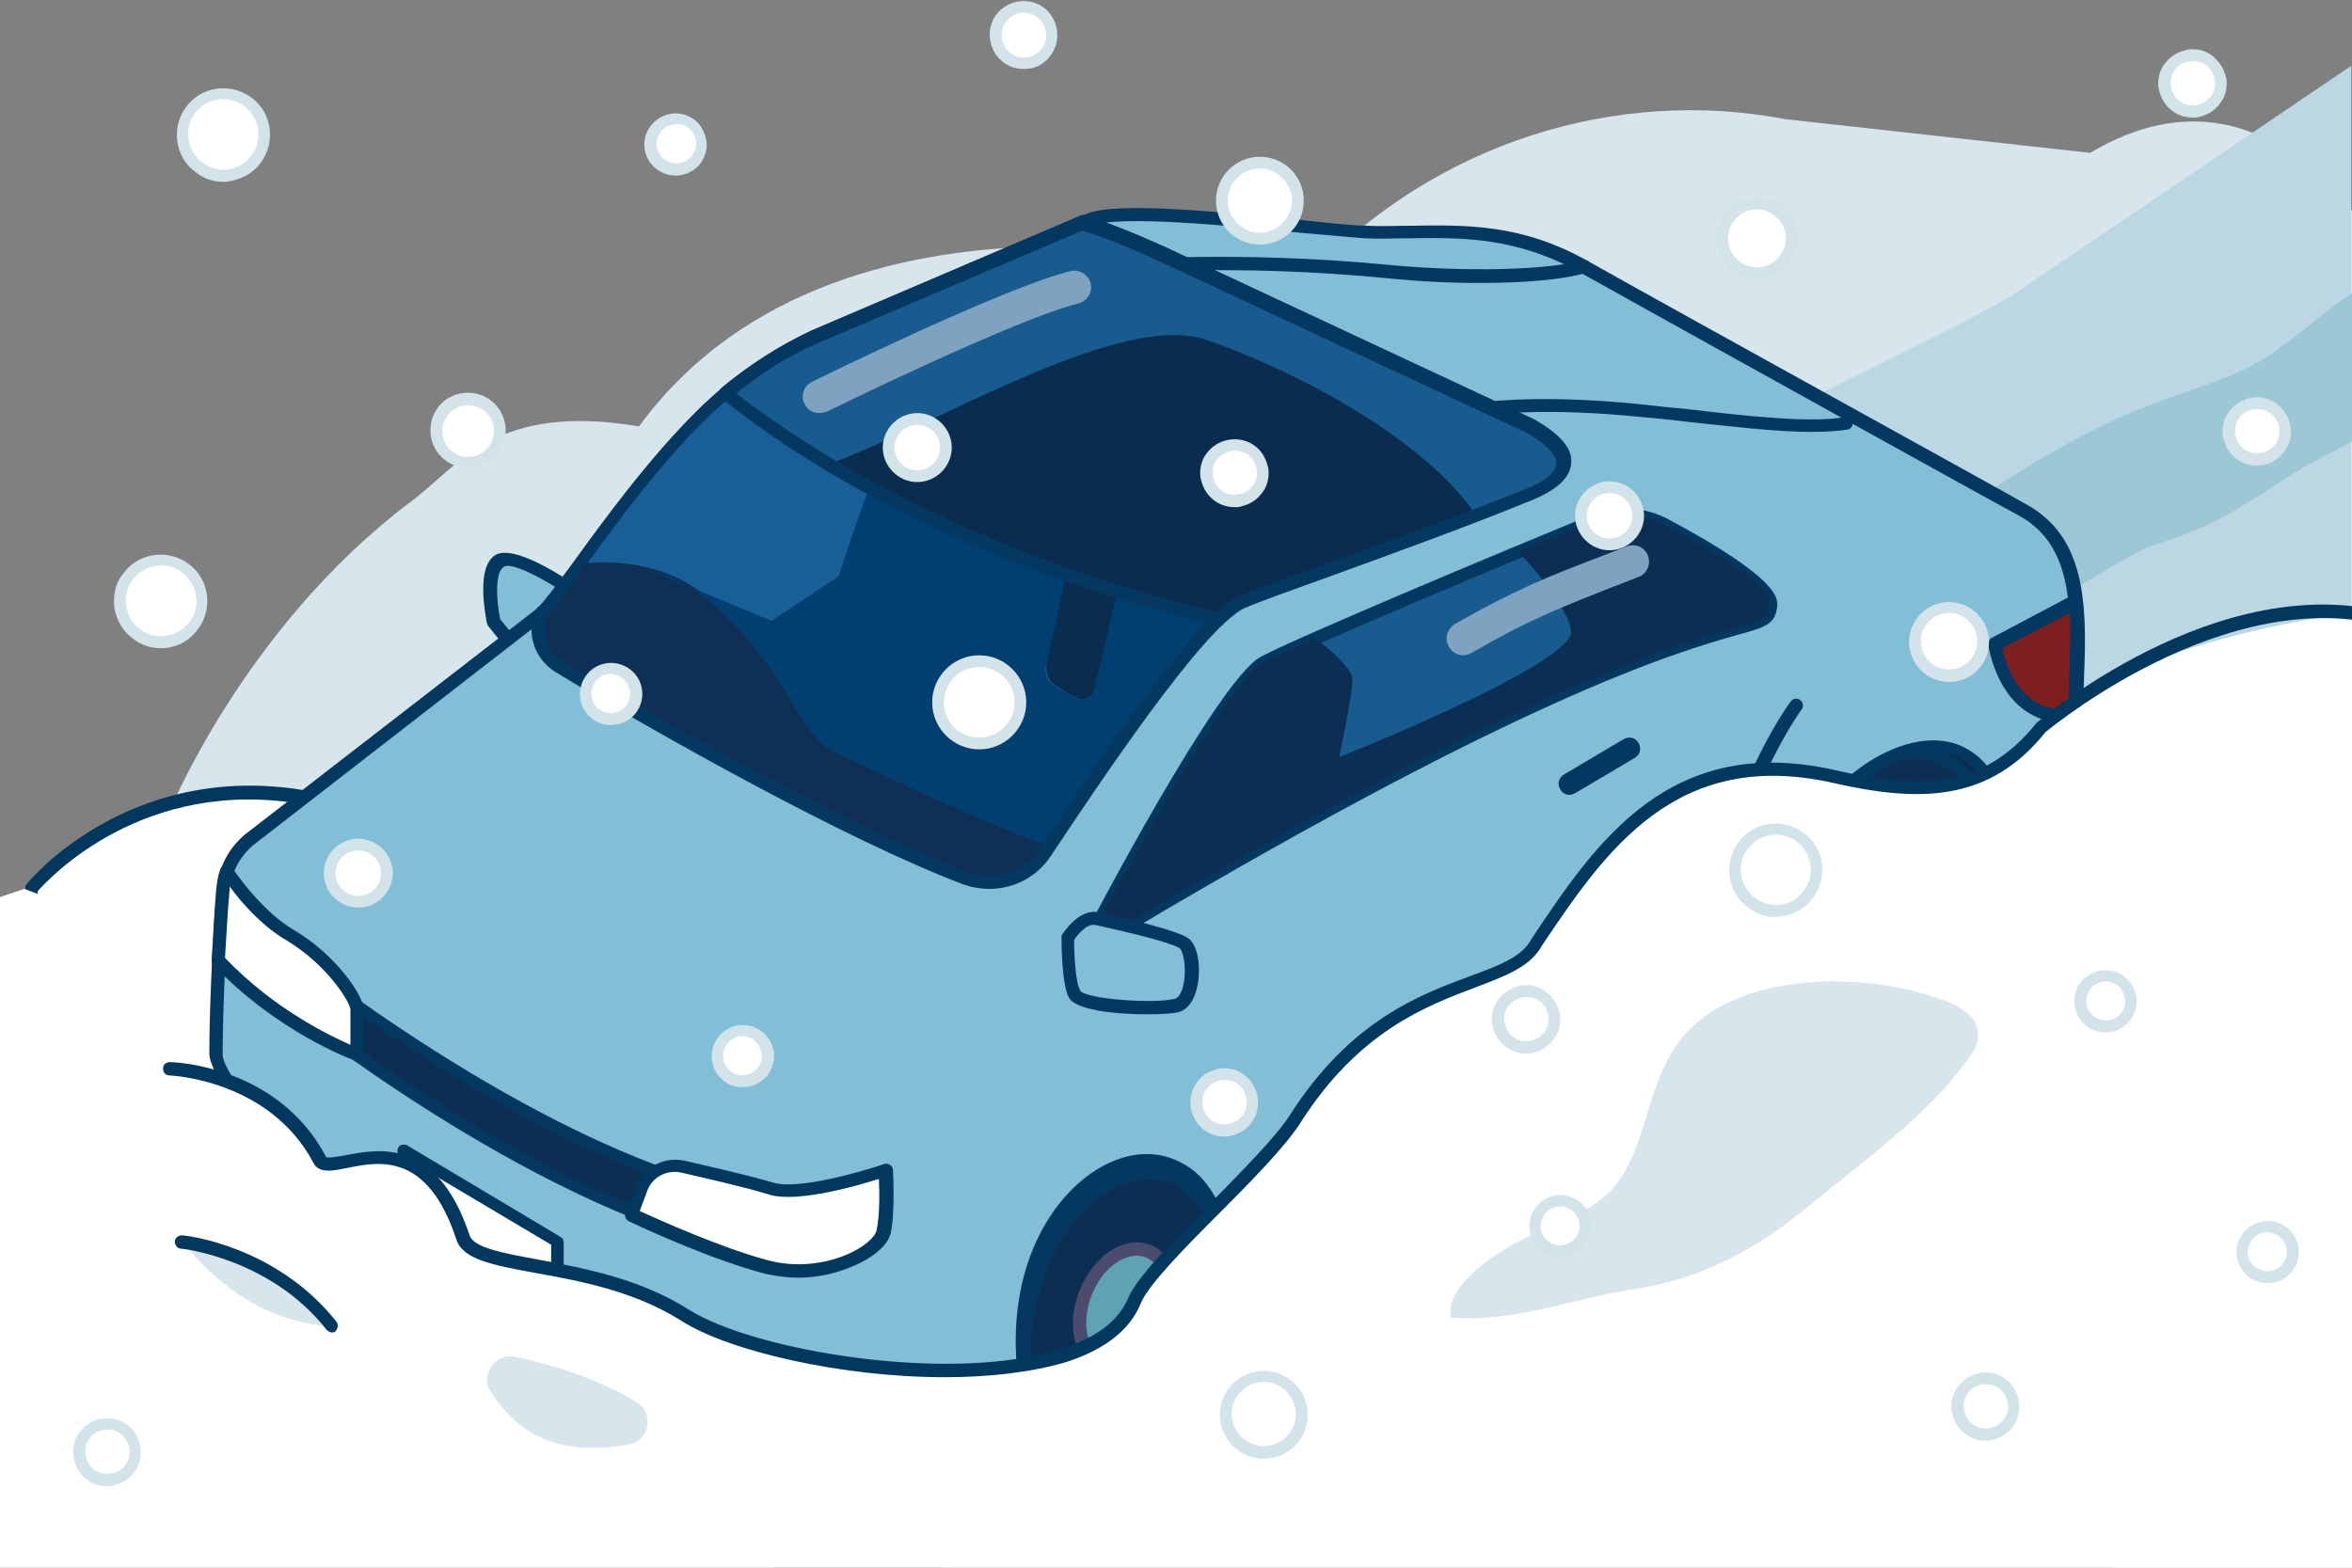 <?xml version="1.0" encoding="utf-8"?>
<!-- Generator: Adobe Illustrator 25.4.8, SVG Export Plug-In . SVG Version: 6.00 Build 0)  -->
<svg version="1.1" id="_x30_7" xmlns="http://www.w3.org/2000/svg" xmlns:xlink="http://www.w3.org/1999/xlink" x="0px" y="0px"
	 width="300" height="200" viewBox="0 0 300 200" style="enable-background:new 0 0 300 200;" xml:space="preserve">
<rect x="0" y="0" width="300" height="200" fill="#808080" stroke="none"/>
<style type="text/css">
	.st0{clip-path:url(#SVGID_00000006673457258935372770000016692162881789892999_);fill:#02385E;}
	.st1{clip-path:url(#SVGID_00000006673457258935372770000016692162881789892999_);}
	.st2{fill:#78AFBF;}
	.st3{fill:#053860;}
	.st4{fill:#E4E9E7;}
	.st5{fill:#04365D;}
	.st6{fill:#B0B4B3;}
	.st7{fill:#FFD700;}
	.st8{fill:#02385E;}
	.st9{fill:#04375D;}
	.st10{opacity:0.75;clip-path:url(#SVGID_00000006673457258935372770000016692162881789892999_);fill:#FFFFFF;}
	.st11{clip-path:url(#SVGID_00000006673457258935372770000016692162881789892999_);fill:#5A717C;}
	.st12{clip-path:url(#SVGID_00000006673457258935372770000016692162881789892999_);fill:#053860;}
	.st13{opacity:0.64;fill:none;stroke:#02385E;stroke-width:1.403;stroke-miterlimit:10;}
	.st14{opacity:0.75;fill:#FFFFFF;}
	.st15{fill:#0A2D4F;}
	.st16{fill:#82BED6;}
	.st17{fill:#FFFFFF;}
	.st18{fill:#0C2E52;}
	.st19{fill:#7EA2BF;}
	.st20{fill:#185B8E;}
	.st21{fill:#C25B45;}
	.st22{fill:#7D1F1F;}
	.st23{fill:#D6AC4D;}
	.st24{clip-path:url(#SVGID_00000006673457258935372770000016692162881789892999_);fill:#A6DAE6;}
	.st25{clip-path:url(#SVGID_00000030448522331220866580000010919308133022107836_);}
	.st26{opacity:0.3;fill:#1A0E0E;}
	.st27{fill:#5EA3B3;}
	.st28{fill:#4A4B6D;}
	.st29{fill:#195F97;}
	.st30{fill:#0F2F54;}
	.st31{fill:#003F70;}
	.st32{fill:#BF5753;}
	.st33{clip-path:url(#SVGID_00000030448522331220866580000010919308133022107836_);fill:#02385E;}
	.st34{clip-path:url(#SVGID_00000030448522331220866580000010919308133022107836_);fill:#BDCDD4;}
	.st35{fill:#073961;}
	.st36{clip-path:url(#SVGID_00000030448522331220866580000010919308133022107836_);fill:none;}
	.st37{clip-path:url(#SVGID_00000074424737142059170730000011665711054415868056_);}
	.st38{fill:#394048;}
	.st39{fill:#BFBDBB;}
	.st40{fill:#95624E;}
	.st41{fill:#B69D92;}
	.st42{fill:#76939E;}
	.st43{fill:#093B68;}
	.st44{clip-path:url(#SVGID_00000074424737142059170730000011665711054415868056_);fill:#FFFFFF;}
	.st45{fill:#979CA1;}
	.st46{opacity:0.82;clip-path:url(#SVGID_00000074424737142059170730000011665711054415868056_);fill:#FFFFFF;}
	.st47{clip-path:url(#SVGID_00000074424737142059170730000011665711054415868056_);fill:#053860;}
	.st48{opacity:0.4;clip-path:url(#SVGID_00000074424737142059170730000011665711054415868056_);}
	.st49{opacity:0.85;clip-path:url(#SVGID_00000074424737142059170730000011665711054415868056_);fill:#FFFFFF;}
	.st50{clip-path:url(#SVGID_00000074424737142059170730000011665711054415868056_);fill:#02385E;}
	.st51{clip-path:url(#SVGID_00000057828233462357317050000000485060738823387534_);fill:#02385E;}
	.st52{clip-path:url(#SVGID_00000057828233462357317050000000485060738823387534_);}
	.st53{clip-path:url(#SVGID_00000057828233462357317050000000485060738823387534_);fill:#053860;}
	
		.st54{clip-path:url(#SVGID_00000057828233462357317050000000485060738823387534_);fill:none;stroke:#053860;stroke-width:1.683;stroke-linecap:round;stroke-linejoin:round;stroke-miterlimit:10;}
	.st55{fill:none;}
	.st56{opacity:0.88;clip-path:url(#SVGID_00000057828233462357317050000000485060738823387534_);}
	.st57{clip-path:url(#SVGID_00000057828233462357317050000000485060738823387534_);fill:#5A717C;}
	.st58{fill:#BFB082;}
	.st59{fill:#A59770;}
	.st60{fill:#BAAB7F;}
	.st61{clip-path:url(#SVGID_00000163784956847514673040000008985257884161212061_);fill:#02385E;}
	.st62{clip-path:url(#SVGID_00000163784956847514673040000008985257884161212061_);}
	.st63{fill:#D9D9DA;}
	.st64{fill:#073A64;}
	.st65{fill:#EEEEEB;}
	.st66{clip-path:url(#XMLID_00000002375295081229001090000003277053891968300720_);}
	.st67{clip-path:url(#XMLID_00000167396994991391481280000010801284572770016402_);}
	.st68{clip-path:url(#SVGID_00000152259991179387724170000012130192053582626206_);fill:#8FC4EA;}
	.st69{clip-path:url(#SVGID_00000163784956847514673040000008985257884161212061_);fill:#053860;}
	.st70{clip-path:url(#SVGID_00000163784956847514673040000008985257884161212061_);fill:#FFFFFF;}
	.st71{opacity:0.89;clip-path:url(#SVGID_00000163784956847514673040000008985257884161212061_);fill:#FFFFFF;}
	
		.st72{opacity:0.61;fill:none;stroke:#02385E;stroke-width:1.683;stroke-linecap:round;stroke-linejoin:round;stroke-miterlimit:10;}
	.st73{fill:none;stroke:#053860;stroke-width:1.683;stroke-linecap:round;stroke-linejoin:round;stroke-miterlimit:10;}
	.st74{opacity:0.89;fill:#FFFFFF;}
	.st75{clip-path:url(#SVGID_00000163784956847514673040000008985257884161212061_);fill:#5A717C;}
	.st76{clip-path:url(#SVGID_00000108287235353870679560000004052642693190145429_);fill:#BDCDD4;}
	.st77{clip-path:url(#SVGID_00000108287235353870679560000004052642693190145429_);}
	.st78{opacity:0.53;fill:#96D5F3;}
	.st79{fill:#BB5946;}
	.st80{clip-path:url(#SVGID_00000108287235353870679560000004052642693190145429_);fill:#02385E;}
	.st81{opacity:0.3;fill:#190D0D;}
	.st82{fill:#ECCC56;}
	.st83{fill:#023961;}
	.st84{fill:#60A3B5;}
	.st85{fill:#C35B46;}
	.st86{fill:#003E6C;}
	.st87{fill:#0D325C;}
	.st88{clip-path:url(#SVGID_00000108287235353870679560000004052642693190145429_);fill:#073961;}
	.st89{clip-path:url(#SVGID_00000084489559854476181150000001281959614566573479_);}
	.st90{fill:#BDCDD4;}
	.st91{clip-path:url(#SVGID_00000084489559854476181150000001281959614566573479_);fill:#BDCDD4;}
	.st92{clip-path:url(#SVGID_00000085252321665864991240000000996135369714128263_);fill:#D7E5ED;}
	.st93{clip-path:url(#SVGID_00000085252321665864991240000000996135369714128263_);}
	.st94{fill:#C9CACA;}
	.st95{fill:#B5B5B6;}
	.st96{clip-path:url(#SVGID_00000085252321665864991240000000996135369714128263_);fill:#02385E;}
	.st97{fill:#D7E5ED;}
	.st98{clip-path:url(#SVGID_00000114052819561353793720000012948662509995379363_);}
	.st99{fill:#8FA9B8;}
	.st100{clip-path:url(#SVGID_00000114052819561353793720000012948662509995379363_);fill:#D7E5ED;}
	.st101{clip-path:url(#SVGID_00000114052819561353793720000012948662509995379363_);fill:#FFFFFF;}
	.st102{fill:#2A6C48;}
	.st103{clip-path:url(#SVGID_00000114052819561353793720000012948662509995379363_);fill:#02385E;}
	.st104{opacity:0.3;clip-path:url(#SVGID_00000114052819561353793720000012948662509995379363_);fill:#2EA7E0;}
	.st105{clip-path:url(#SVGID_00000058582336812870754320000011262092465929149327_);fill:#D7E5ED;}
	.st106{clip-path:url(#SVGID_00000058582336812870754320000011262092465929149327_);}
	.st107{clip-path:url(#SVGID_00000058582336812870754320000011262092465929149327_);fill:#BCD7E4;}
	.st108{clip-path:url(#SVGID_00000058582336812870754320000011262092465929149327_);fill:#9CC8D6;}
	.st109{clip-path:url(#SVGID_00000058582336812870754320000011262092465929149327_);fill:#FFFFFF;}
	.st110{clip-path:url(#SVGID_00000058582336812870754320000011262092465929149327_);fill:#02385E;}
	.st111{fill:#D3E3EA;}
	.st112{clip-path:url(#SVGID_00000027575047311615545540000016305166083465209786_);}
	.st113{fill:#B75652;}
	.st114{fill:#02375B;}
	.st115{clip-path:url(#SVGID_00000027575047311615545540000016305166083465209786_);fill:#02375B;}
	.st116{clip-path:url(#SVGID_00000027575047311615545540000016305166083465209786_);fill:#96A9B3;}
	.st117{fill:#07385E;}
	.st118{clip-path:url(#SVGID_00000103246074167167841120000016706159225159505307_);}
	.st119{opacity:0.3;clip-path:url(#SVGID_00000103246074167167841120000016706159225159505307_);fill:#1A0E0E;}
	.st120{fill:#DBE8EA;}
	.st121{fill:#B3BFC1;}
	.st122{fill:#8DCBE6;}
	.st123{fill:#F5E42E;}
	.st124{fill:#C3172E;}
	.st125{opacity:0.78;fill:#231815;}
	.st126{clip-path:url(#SVGID_00000103246074167167841120000016706159225159505307_);fill:#02375B;}
	.st127{clip-path:url(#SVGID_00000103246074167167841120000016706159225159505307_);fill:none;}
	.st128{clip-path:url(#SVGID_00000103246074167167841120000016706159225159505307_);fill:#96A9B3;}
	.st129{clip-path:url(#SVGID_00000181782935589109511510000001600775821773260419_);}
	.st130{opacity:0.9;fill:#FFFFFF;}
	.st131{clip-path:url(#SVGID_00000107586940882902171120000013210695101383362219_);}
	.st132{fill:#F5D6C4;}
	.st133{fill:#0B2D50;}
	.st134{fill:#D2C944;}
	.st135{fill:#F7D687;}
	.st136{fill:#EA9C90;}
	.st137{clip-path:url(#SVGID_00000054253333444946261190000002764079642736165810_);}
	.st138{opacity:0.3;fill:#190C0D;}
	.st139{fill:#E4C658;}
	.st140{fill:#5E9DAF;}
	.st141{fill:#003D68;}
	.st142{fill:#0D3159;}
	.st143{clip-path:url(#SVGID_00000054253333444946261190000002764079642736165810_);fill:#02375B;}
	.st144{clip-path:url(#SVGID_00000054253333444946261190000002764079642736165810_);fill:#96A9B3;}
	.st145{opacity:0.81;clip-path:url(#SVGID_00000054253333444946261190000002764079642736165810_);fill:#FFFFFF;}
	.st146{fill:#B69D72;}
	.st147{clip-path:url(#SVGID_00000054253333444946261190000002764079642736165810_);fill:#02385E;}
	.st148{clip-path:url(#SVGID_00000054253333444946261190000002764079642736165810_);fill:#7EA2BF;}
	.st149{clip-path:url(#SVGID_00000097483100306803425500000002400024086587326636_);}
	.st150{clip-path:url(#SVGID_00000097483100306803425500000002400024086587326636_);fill:#96A9B3;}
	.st151{fill:#E9E9EA;}
	.st152{fill:none;stroke:#02375B;stroke-width:1.683;stroke-linecap:round;stroke-linejoin:round;stroke-miterlimit:10;}
	.st153{fill:#F7F9F9;}
	.st154{fill:#C2C2C2;}
	.st155{clip-path:url(#SVGID_00000097483100306803425500000002400024086587326636_);fill:#02375B;}
	.st156{clip-path:url(#SVGID_00000105426917025878012760000003433880693056781997_);}
	.st157{opacity:0.3;fill:#190A0D;}
	.st158{fill:#072B4A;}
	.st159{fill:#0A2C4E;}
	.st160{fill:#5B98A6;}
	.st161{fill:#464968;}
	.st162{fill:#6B6E70;}
	.st163{fill:#06355A;}
	.st164{fill:#B35844;}
	.st165{fill:#761F1D;}
	.st166{fill:#C9A210;}
	.st167{fill:#195682;}
	.st168{clip-path:url(#SVGID_00000105426917025878012760000003433880693056781997_);fill:#96A9B3;}
	.st169{opacity:0.3;clip-path:url(#SVGID_00000177480685097646955580000012878315097745949325_);fill:#1A0E0E;}
	.st170{clip-path:url(#SVGID_00000177480685097646955580000012878315097745949325_);}
	.st171{clip-path:url(#SVGID_00000177480685097646955580000012878315097745949325_);fill:#053860;}
	.st172{clip-path:url(#SVGID_00000177480685097646955580000012878315097745949325_);fill:#7EA2BF;}
	.st173{clip-path:url(#SVGID_00000177480685097646955580000012878315097745949325_);fill:#02375B;}
	.st174{clip-path:url(#SVGID_00000177480685097646955580000012878315097745949325_);fill:#0F2F54;}
	.st175{fill:#EAF5F8;}
	.st176{clip-path:url(#SVGID_00000177480685097646955580000012878315097745949325_);fill:#96A9B3;}
	.st177{opacity:0.3;clip-path:url(#SVGID_00000035497617783242556980000008105613595864622014_);fill:#1A0E0E;}
	.st178{clip-path:url(#SVGID_00000035497617783242556980000008105613595864622014_);}
	.st179{fill:#FFF67F;}
	.st180{fill:#F0E62A;}
	.st181{opacity:0.88;clip-path:url(#SVGID_00000035497617783242556980000008105613595864622014_);}
	.st182{opacity:0.3;clip-path:url(#SVGID_00000003783911027286165710000000775699663595656361_);fill:#1A0E0E;}
	.st183{clip-path:url(#SVGID_00000003783911027286165710000000775699663595656361_);}
	.st184{clip-path:url(#SVGID_00000003783911027286165710000000775699663595656361_);fill:#96A9B3;}
	.st185{clip-path:url(#SVGID_00000003783911027286165710000000775699663595656361_);fill:#053860;}
	.st186{clip-path:url(#SVGID_00000003783911027286165710000000775699663595656361_);fill:#195F97;}
	.st187{clip-path:url(#SVGID_00000003783911027286165710000000775699663595656361_);fill:#0C2E52;}
	.st188{clip-path:url(#SVGID_00000003783911027286165710000000775699663595656361_);fill:#7D1F1F;}
	.st189{clip-path:url(#SVGID_00000003783911027286165710000000775699663595656361_);fill:#0F2F54;}
	.st190{clip-path:url(#SVGID_00000003783911027286165710000000775699663595656361_);fill:#003F70;}
	.st191{clip-path:url(#SVGID_00000003783911027286165710000000775699663595656361_);fill:#0A2D4F;}
	.st192{clip-path:url(#SVGID_00000003783911027286165710000000775699663595656361_);fill:#185B8E;}
	.st193{clip-path:url(#SVGID_00000003783911027286165710000000775699663595656361_);fill:#7EA2BF;}
	.st194{clip-path:url(#SVGID_00000003783911027286165710000000775699663595656361_);fill:#02375B;}
	.st195{fill:#686868;}
	.st196{fill:#ECF6FC;}
	.st197{clip-path:url(#SVGID_00000019655927145038330710000000198929237846035387_);}
	.st198{fill:#FAE5B7;}
	.st199{fill:#90CDEB;}
	.st200{clip-path:url(#SVGID_00000019655927145038330710000000198929237846035387_);fill:#02375B;}
	.st201{clip-path:url(#SVGID_00000019655927145038330710000000198929237846035387_);fill:#D2C944;}
	.st202{clip-path:url(#SVGID_00000019655927145038330710000000198929237846035387_);fill:#877CB3;}
	.st203{clip-path:url(#SVGID_00000019655927145038330710000000198929237846035387_);fill:#C76635;}
	.st204{clip-path:url(#SVGID_00000019655927145038330710000000198929237846035387_);fill:#BDCED7;}
	.st205{clip-path:url(#SVGID_00000019655927145038330710000000198929237846035387_);fill:#FFFFFF;}
	.st206{fill:#38474D;}
	.st207{opacity:0.3;clip-path:url(#SVGID_00000087405699953986113590000016928249437547701677_);fill:#1A0E0E;}
	.st208{clip-path:url(#SVGID_00000087405699953986113590000016928249437547701677_);}
	.st209{clip-path:url(#SVGID_00000087405699953986113590000016928249437547701677_);fill:none;}
	.st210{clip-path:url(#SVGID_00000087405699953986113590000016928249437547701677_);fill:#02375B;}
	.st211{opacity:0.88;clip-path:url(#SVGID_00000087405699953986113590000016928249437547701677_);}
</style>
<g>
	<defs>
		<rect id="SVGID_00000062877187879328414570000017912588254995485336_" x="-320" y="-220" width="300" height="200"/>
	</defs>
	<clipPath id="SVGID_00000072277501409982763890000010124485299140141735_">
		<use xlink:href="#SVGID_00000062877187879328414570000017912588254995485336_"  style="overflow:visible;"/>
	</clipPath>
	<g style="clip-path:url(#SVGID_00000072277501409982763890000010124485299140141735_);">
		<polygon class="st38" points="-326.5,-7.9 57.6,-153.4 59.3,-138.9 -324.8,6.6 		"/>
		<path class="st8" d="M-324.8,7.5c-0.2,0-0.3,0-0.5-0.1c-0.2-0.1-0.4-0.4-0.4-0.7l-1.7-14.5c-0.1-0.4,0.2-0.8,0.6-1L57.3-154.2
			c0.3-0.1,0.6-0.1,0.8,0.1c0.2,0.1,0.4,0.4,0.4,0.7l1.7,14.5c0.1,0.4-0.2,0.8-0.6,1L-324.4,7.5C-324.5,7.5-324.6,7.5-324.8,7.5z
			 M-325.5-7.3l1.5,12.6L58.3-139.5l-1.5-12.6L-325.5-7.3z"/>
	</g>
	<g style="clip-path:url(#SVGID_00000072277501409982763890000010124485299140141735_);">
		<polygon class="st39" points="59.3,-122.2 -324.8,23.3 -324.8,6.6 59.3,-138.9 		"/>
		<path class="st8" d="M-324.8,24.2c-0.2,0-0.4-0.1-0.5-0.2c-0.3-0.2-0.4-0.5-0.4-0.8V6.6c0-0.4,0.2-0.7,0.6-0.9L59-139.8
			c0.3-0.1,0.6-0.1,0.9,0.1c0.3,0.2,0.4,0.5,0.4,0.8v16.7c0,0.4-0.2,0.7-0.6,0.9L-324.4,24.1C-324.5,24.2-324.6,24.2-324.8,24.2z
			 M-323.8,7.2v14.7L58.4-122.9v-14.7L-323.8,7.2z M59.3-122.2L59.3-122.2L59.3-122.2z"/>
	</g>
</g>
<g>
	<defs>
		<rect id="SVGID_00000168100665623386298450000016596345365340130976_" x="-320" y="0" width="300" height="200"/>
	</defs>
	<clipPath id="SVGID_00000113339814872246898280000001316405442586442625_">
		<use xlink:href="#SVGID_00000168100665623386298450000016596345365340130976_"  style="overflow:visible;"/>
	</clipPath>
	<g style="clip-path:url(#SVGID_00000113339814872246898280000001316405442586442625_);">
		<g>
			<polygon class="st99" points="-262.7,9.2 -213.5,9.2 -189,14.9 -166.8,19.1 -138.2,29.4 -113.3,25 -92,18 -2.2,23.4 0.7,43.6 
				-48.7,106.7 -267,99.6 			"/>
			<path class="st8" d="M-48.4,107.5l-0.4,0l-219-7.2l4.4-91.9l50,0l24.5,5.7l22.3,4.2l28.4,10.3l24.7-4.3l21.4-7.1l0.1,0l90.4,5.5
				l3,21.1L1.3,44L-48.4,107.5z M-266.2,98.8l217.1,7.1l49-62.6l-2.8-19.3l-89-5.4l-21.3,7l-25.2,4.4l-0.2-0.1L-167,19.8l-22.2-4.1
				l-24.5-5.7H-262L-266.2,98.8z"/>
		</g>
		<g>
			<path class="st17" d="M-173.7,80.4l-21.7,126.1l196.5-1.9V38.1C1.1,38.1-7.2,83-173.7,80.4z"/>
			<path class="st8" d="M-195.4,207.3c-0.2,0-0.5-0.1-0.6-0.3c-0.2-0.2-0.2-0.4-0.2-0.7l21.7-126.1c0.1-0.4,0.4-0.7,0.8-0.7
				c0,0,0,0,0,0c85.5,1.3,128.3-10.1,149.1-19.9C-2.1,49,0.2,38,0.2,37.9c0.1-0.4,0.5-0.7,0.9-0.7c0.4,0,0.8,0.4,0.8,0.8v166.5
				c0,0.5-0.4,0.8-0.8,0.8L-195.4,207.3C-195.4,207.3-195.4,207.3-195.4,207.3z M-173,81.3l-21.4,124.3l194.7-1.8V42.2
				C-2.3,46.5-8.5,53.8-23.5,61C-44.4,71-87.3,82.5-173,81.3z"/>
		</g>
	</g>
</g>
<g>
	<defs>
		<rect id="SVGID_00000121275002526100011210000016555983783114231998_" y="0" width="300" height="200"/>
	</defs>
	<clipPath id="SVGID_00000025432207851078430910000016858791576602702745_">
		<use xlink:href="#SVGID_00000121275002526100011210000016555983783114231998_"  style="overflow:visible;"/>
	</clipPath>
	<path style="clip-path:url(#SVGID_00000025432207851078430910000016858791576602702745_);fill:#D7E5ED;" d="M4.5,133.5l-0.6-20.1
		l17.5-9.4c0,0,9.6-23.9,31-40c6.2-4.6,10.8-12.7,29.1-9.6c26.5-36.1,85.3-18.9,85.3-18.9c16.2-17.4,39.5-24.4,60.9-20.3l38.9,4.3
		c24.9-14.8,39,16.2,39,16.2l-5.2,172L4.5,133.5z"/>
	<g style="clip-path:url(#SVGID_00000025432207851078430910000016858791576602702745_);">
		<path class="st17" d="M3.9,113.4c0,0,12.4-15.5,34.8-11.6c0,0,24.4-12.4,33.3-7v85.1H2.8L3.9,113.4z"/>
		<path class="st8" d="M72,180.7H2.8c-0.2,0-0.4-0.1-0.6-0.3s-0.2-0.4-0.2-0.6l1.2-66.5c0-0.2,0.1-0.4,0.2-0.5
			c0.1-0.2,12.8-15.7,35.3-12c2.8-1.4,25-12.2,33.8-6.8c0.3,0.2,0.4,0.4,0.4,0.7v85.1C72.8,180.4,72.5,180.7,72,180.7z M3.6,179
			h67.5V95.3c-8.7-4.5-31.8,7.1-32,7.2c-0.2,0.1-0.3,0.1-0.5,0.1c-20.2-3.5-32.2,9.3-33.8,11.1L3.6,179z"/>
	</g>
	<path style="clip-path:url(#SVGID_00000025432207851078430910000016858791576602702745_);fill:#BCD7E4;" d="M200.5,65.3
		c0,0,49.9-23.4,56.7-28s42.7-28.9,42.7-28.9V117l-101,11.4L200.5,65.3z"/>
	<path style="clip-path:url(#SVGID_00000025432207851078430910000016858791576602702745_);fill:#9CC8D6;" d="M231,73.5
		c0,0,10.7-1.3,19.1-8.1c6-4.8,15.1-9.8,19.5-11.8c8.3-3.8,15.2-4.9,20.5-8.7c6.4-4.7,10.5-8.9,14-9.1V54c0,0-2.8,1.7-7.8,4.3
		c-6.7,3.3-11.4,8.3-21.5,11.2c-2.7,0.8-11.1,6.4-20.9,12c-10.2,5.8-18.8,13.3-18.8,13.3L231,73.5z"/>
	<g style="clip-path:url(#SVGID_00000025432207851078430910000016858791576602702745_);">
		<g>
			<path class="st16" d="M73.7,75.8c0,0-7.8-5.5-9.9-4.3c-2.1,1.3-0.8,7.8-0.8,7.8l2.9,3.6L73.7,75.8z"/>
			<path class="st3" d="M65.9,83.8C65.8,83.8,65.8,83.8,65.9,83.8c-0.3,0-0.5-0.1-0.7-0.3l-2.9-3.6c-0.1-0.1-0.1-0.2-0.2-0.4
				c-0.2-1.2-1.4-7.2,1.1-8.7c2.4-1.4,8.9,2.9,10.8,4.3c0.2,0.1,0.3,0.4,0.4,0.6c0,0.3-0.1,0.5-0.3,0.7l-7.8,7.2
				C66.3,83.7,66.1,83.8,65.9,83.8z M63.8,79l2.2,2.7l6.4-5.8c-3.4-2.3-7.2-4.2-8.1-3.6C63.1,72.9,63.3,76.6,63.8,79z"/>
		</g>
		<path class="st26" d="M119.3,200.5l144.5-78.6c7.3-3.7,6.8-21-0.9-25l-70.7-36.7c-3.2-1.7-6.9-1.7-9.9-0.2L36.5,145.2
			c-7.2,3.6-11.3,12.3-3.8,16.5L99,200.1C102.3,201.9,116.2,202.1,119.3,200.5z"/>
		<g>
			<path class="st16" d="M30.7,132.8l2.3,14.6c0.5,2.3,1.9,4.4,3.9,5.7c11.4,7.3,54.5,33.6,68.2,34.4c16.2,1,25.9-7.2,25.9-7.2
				l-1.7-12.9L30.7,132.8z"/>
			<path class="st3" d="M107.7,188.4c-0.9,0-1.8,0-2.7-0.1c-15.8-0.9-68.1-34.2-68.6-34.6c-2.2-1.4-3.7-3.7-4.2-6.2l-2.3-14.7
				c0-0.3,0.1-0.6,0.3-0.8c0.2-0.2,0.5-0.2,0.8-0.1l98.5,34.6c0.3,0.1,0.5,0.4,0.6,0.7l1.7,12.9c0,0.3-0.1,0.6-0.3,0.8
				C131.1,181.3,122.4,188.4,107.7,188.4z M31.8,134.1l2,13.2c0.4,2.1,1.7,3.9,3.5,5.1c0.5,0.3,52.5,33.4,67.8,34.3
				c13.9,0.8,23-5.3,24.9-6.7l-1.6-11.9L31.8,134.1z"/>
		</g>
		<g>
			<g>
				<path class="st15" d="M185.6,115l61.1-27.9l13.6,14l-58.7,35.5C198.2,129.3,195,120.3,185.6,115z"/>
				<path class="st15" d="M117.4,148.1l44-15.6c8.5,10.3,3.1,12.1,4.1,19.9L127.4,175L117.4,148.1z"/>
			</g>
			<g>
				<g>
					
						<ellipse transform="matrix(0.318 -0.948 0.948 0.318 57.297 306.021)" class="st18" cx="241.3" cy="113.2" rx="17.7" ry="11.9"/>
					<path class="st3" d="M238.2,131.2c-2.2,0-4.2-0.8-5.9-2.3c-8-7-3.5-19.9-1-24.3l0,0c2.8-5.1,7.1-8.5,11.3-9.3
						c2.9-0.5,5.5,0.2,7.6,2.1c5.4,4.7,5.9,15.6,1,24.3c-2.8,5.1-7.1,8.5-11.3,9.3C239.3,131.1,238.8,131.2,238.2,131.2z
						 M232.6,105.4L232.6,105.4c-2.3,4.1-6.6,16,0.7,22.4c1.8,1.6,4,2.2,6.4,1.8c3.8-0.7,7.7-3.9,10.3-8.5
						c4.5-8.1,4.2-18.1-0.7-22.4c-1.8-1.6-4-2.2-6.4-1.8C239,97.5,235.2,100.7,232.6,105.4z"/>
				</g>
				<g>
					
						<ellipse transform="matrix(0.374 -0.927 0.927 0.374 45.924 294.484)" class="st27" cx="241.2" cy="113.2" rx="7.8" ry="5.4"/>
					<path class="st28" d="M239.8,121.6c-1.5,0-2.8-0.7-3.8-1.9c-2.3-2.8-1.8-7.9,1-11.6l0,0c1.6-2.1,3.7-3.3,5.7-3.3
						c1.5,0,2.9,0.6,3.8,1.9c2.3,2.8,1.8,7.9-1,11.6C243.9,120.4,241.9,121.6,239.8,121.6C239.8,121.6,239.8,121.6,239.8,121.6z
						 M238.3,109.2L238.3,109.2c-2.3,3-2.7,7.3-1,9.5c0.6,0.8,1.5,1.2,2.5,1.2c1.5,0,3.1-1,4.4-2.6c2.3-3,2.7-7.3,1-9.5
						c-0.6-0.8-1.5-1.2-2.5-1.2C241.2,106.5,239.5,107.5,238.3,109.2z"/>
				</g>
			</g>
			<g>
				<g>
					
						<ellipse transform="matrix(0.318 -0.948 0.948 0.318 -60.312 250.02)" class="st18" cx="143.5" cy="166.9" rx="17.7" ry="11.9"/>
					<path class="st3" d="M140.5,184.9c-2.2,0-4.2-0.8-5.9-2.3c-8-7-3.5-19.9-1-24.3l0,0c2.8-5.1,7.1-8.5,11.3-9.3
						c2.8-0.5,5.5,0.2,7.6,2.1c5.4,4.7,5.9,15.6,1,24.3c-2.8,5.1-7.1,8.5-11.3,9.3C141.6,184.8,141.1,184.9,140.5,184.9z
						 M134.9,159.1c-2.3,4.1-6.6,16,0.7,22.4c1.8,1.6,4,2.2,6.4,1.8c3.8-0.7,7.7-3.9,10.3-8.5c4.5-8.1,4.2-18.1-0.7-22.4
						c-1.8-1.6-4-2.2-6.4-1.8C141.3,151.2,137.5,154.4,134.9,159.1L134.9,159.1z"/>
				</g>
				<g>
					
						<ellipse transform="matrix(0.374 -0.927 0.927 0.374 -64.978 237.502)" class="st27" cx="143.5" cy="166.9" rx="7.8" ry="5.4"/>
					<path class="st28" d="M142.1,175.3c-1.5,0-2.8-0.7-3.8-1.9c-2.3-2.8-1.8-7.9,1-11.6l0,0c1.6-2.1,3.7-3.3,5.7-3.3
						c1.5,0,2.9,0.6,3.8,1.9c2.3,2.8,1.8,7.9-1,11.6C146.2,174.1,144.2,175.3,142.1,175.3C142.1,175.3,142.1,175.3,142.1,175.3z
						 M145,160.2C145,160.2,145,160.2,145,160.2c-1.5,0-3.2,1-4.4,2.6l0,0c-2.3,3-2.7,7.3-1,9.5c0.6,0.8,1.5,1.2,2.5,1.2
						c1.5,0,3.1-1,4.4-2.6c2.3-3,2.7-7.3,1-9.5C146.8,160.6,146,160.2,145,160.2z M139.9,162.3L139.9,162.3L139.9,162.3z"/>
				</g>
			</g>
			<g>
				<path class="st16" d="M138.9,28c5.3-2,29.6,1.4,35.3,1.6c8.5,0.3,17.1-1.6,27.9,4.5c12.1,6.8,55.5,30.8,55.5,30.8
					c6.6,3.5,7.6,10.2,7.2,19.2l-0.4,11.9c-0.1,3.1-1.7,6-4.2,8l-5,2.8c0-22.2-29-10.3-28.4,15.9c0.1,2.7-1.9,5.2-4.4,6.7
					c-11.1,6.6-41.9,22.1-55.2,29.7c-3.8,2.2-10.7,5.7-10.9,2.6c-1-23.8-28.1-14.6-25.9,12.7c0.1,1.2-3.9,3-9,5.2
					c-7.3,3.1-15,2.2-18.6,1.3c-9.9-2.5-55.4-22.6-69.2-36.6c-1.6-1.6-6.3-7.5-6.2-9.7c0-5.9,0.5-16.1,0.9-21.2
					c0.2-2.4,1.4-4.6,3.2-6.2L69.2,78c2-1.5,10.7-15.7,20.4-25.2c4.1-4,8.9-7.3,14.2-9.8L138.9,28z"/>
				<path class="st3" d="M110.4,182.4c-3.8,0-6.7-0.7-7.6-0.9c-10.6-2.7-56.1-23.2-69.6-36.8c-1.1-1.2-6.5-7.6-6.5-10.3
					c0-6.1,0.5-16.4,1-21.2c0.2-2.6,1.5-5,3.5-6.7l37.6-29.1c0.6-0.5,2.3-2.8,4.3-5.5c3.9-5.4,9.8-13.5,16.1-19.7
					c4.2-4.1,9-7.5,14.4-10l35.2-15c0,0,0,0,0,0c4-1.5,17.6-0.1,27.5,0.9c3.5,0.4,6.6,0.7,8.1,0.7c1.8,0.1,3.6,0,5.6,0
					c6.9-0.1,14.1-0.3,22.7,4.6c11.9,6.7,55.1,30.5,55.5,30.8c6.8,3.6,8,10.5,7.7,19.9l-0.4,11.9c-0.1,3.3-1.8,6.5-4.6,8.6
					c0,0-0.1,0-0.1,0.1l-5,2.8c-0.3,0.1-0.6,0.1-0.8,0c-0.3-0.2-0.4-0.4-0.4-0.7c0-4.9-1.4-8.3-4.2-9.9c-2.7-1.5-6.6-1.1-10.4,1.2
					c-5.8,3.5-12.4,12-12.1,24.6c0.1,2.8-1.8,5.7-4.8,7.5c-5.8,3.4-17.2,9.4-28.2,15.2c-10.1,5.3-20.6,10.9-26.9,14.5
					c-5.8,3.3-9.5,4.5-11.1,3.6c-0.6-0.3-1-0.9-1-1.7c-0.3-6-2.3-10.3-5.7-12.1c-2.8-1.4-6.3-1-9.6,1.2c-5,3.3-9.9,11.2-8.9,23.4
					c0.1,1.7-2.7,3.2-9.5,6C117.8,181.9,113.7,182.4,110.4,182.4z M139.2,28.8l-35.1,15c-5.1,2.4-9.8,5.6-13.9,9.6
					c-6.2,6.1-12,14.1-15.9,19.5c-2.6,3.5-3.8,5.3-4.6,5.9l-37.5,29.1c-1.7,1.5-2.7,3.5-2.9,5.6c-0.4,4.8-0.9,15.1-0.9,21.1
					c0,1.7,4.3,7.3,6,9.1c13.3,13.5,58.3,33.7,68.8,36.4c1.6,0.4,9.8,2.2,18.1-1.3c2.2-0.9,8.1-3.4,8.4-4.4
					c-1.1-12.8,4.3-21.2,9.6-24.8c3.8-2.6,7.9-3.1,11.3-1.3c4,2,6.3,6.8,6.6,13.5c0,0.2,0.1,0.3,0.1,0.3c0.8,0.4,4-0.5,9.5-3.6
					c6.3-3.6,16.8-9.1,27-14.5c11-5.8,22.4-11.8,28.2-15.2c2.5-1.5,4-3.8,4-6c-0.3-13.3,6.8-22.4,13-26c4.4-2.6,8.8-3.1,12-1.2
					c2.1,1.2,4.7,3.9,5,9.9l3.8-2.1c2.4-1.8,3.8-4.5,3.9-7.3L264,84c0.3-9-0.7-15.2-6.8-18.4c-0.5-0.2-43.6-24.1-55.6-30.8
					c-8.2-4.6-15.2-4.5-21.9-4.4c-1.9,0-3.8,0.1-5.6,0c-1.6-0.1-4.5-0.4-8.2-0.7C156.8,28.8,142.9,27.4,139.2,28.8z"/>
			</g>
		</g>
		<g>
			<path class="st20" d="M138.4,121.1c0,0,17.5-33.7,22.8-36.6c4.2-2.3,30.8-13.4,41.8-18c3.1-1.3,6.6-1.1,9.5,0.4
				c5.4,2.9,13.5,7.6,13.3,10.1C225.4,82.8,218.7,72.7,138.4,121.1z"/>
			<path class="st3" d="M138.4,121.9c-0.2,0-0.4-0.1-0.6-0.2c-0.3-0.3-0.3-0.7-0.2-1c1.8-3.5,17.8-34,23.2-36.9
				c4.2-2.3,30.7-13.4,41.9-18c3.3-1.4,7.1-1.2,10.2,0.5c14,7.5,13.8,10,13.8,10.9c-0.2,2.4-1.4,2.8-5.1,3.8
				c-7.7,2.2-28.1,8-82.7,40.9C138.7,121.9,138.5,121.9,138.4,121.9z M207.3,66.5c-1.3,0-2.7,0.3-4,0.8
				c-11.2,4.6-37.6,15.7-41.7,17.9c-3.8,2.1-15.4,22.9-21.1,33.6c52.9-31.6,72.9-37.3,80.6-39.5c3.7-1.1,3.8-1.2,3.9-2.3
				c0-0.2-0.2-2.5-12.9-9.3C210.6,66.9,208.9,66.5,207.3,66.5z"/>
		</g>
		<path class="st3" d="M188.7,36.1c-3.8,0-7.8-0.2-11.7-0.6c-19.3-1.9-34.5-0.6-34.7-0.6c-0.5,0-0.9-0.3-0.9-0.8
			c0-0.5,0.3-0.9,0.8-0.9c0.2,0,15.5-1.3,35,0.6c9.5,0.9,20.1,0.7,24.7-0.6c0.4-0.1,0.9,0.1,1,0.6c0.1,0.4-0.1,0.9-0.6,1
			C199.4,35.7,194.3,36.1,188.7,36.1z"/>
		<path class="st3" d="M231,55.1c-4.4,0-10.2-0.7-15.9-1.3c-2.3-0.3-4.6-0.5-6.8-0.7c-19.1-1.8-26.7,1.4-26.8,1.4
			c-0.4,0.2-0.9,0-1.1-0.4c-0.2-0.4,0-0.9,0.4-1.1c0.3-0.1,8-3.4,27.7-1.5c2.1,0.2,4.4,0.5,6.8,0.7c7.5,0.9,16,1.8,20,1
			c0.5-0.1,0.9,0.2,1,0.6c0.1,0.5-0.2,0.9-0.6,1C234.4,55,232.8,55.1,231,55.1z"/>
		<g>
			<line class="st17" x1="207.8" y1="95.5" x2="200.2" y2="100"/>
			<path class="st3" d="M200.2,101.4c-0.5,0-0.9-0.2-1.2-0.7c-0.4-0.7-0.2-1.5,0.5-1.9l7.6-4.5c0.7-0.4,1.5-0.2,1.9,0.5
				c0.4,0.7,0.2,1.5-0.5,1.9l-7.6,4.5C200.7,101.3,200.4,101.4,200.2,101.4z"/>
		</g>
		<path class="st3" d="M161.3,155.5c-0.3,0-0.6-0.2-0.7-0.4c-0.2-0.4-0.1-0.9,0.3-1.1l50.6-27c2-1.1,6.6-4,6.8-8.4
			c0.8-16.1,9.7-28.6,10.1-29.1c0.3-0.4,0.8-0.5,1.2-0.2c0.4,0.3,0.5,0.8,0.2,1.2c-0.1,0.1-9,12.6-9.8,28.2c-0.2,3.7-3,7.3-7.7,9.8
			l-50.6,27C161.6,155.5,161.5,155.5,161.3,155.5z"/>
		<g>
			<path class="st29" d="M71.3,85c11.9,7.2,40,20.8,55.3,26.6c3.8,1.5,5.1-0.4,7.4-3.8c6.7-10.1,19.3-28.9,24.6-31.1
				c4.8-2,23.8-8.5,36.5-13.7c5.3-2.2,6.4-5.2,0.2-8.8l-47.3-22.1c-3.3-1.5-6.6-2.9-9.8-3.9L103.8,43c-5.2,2.4-10,5.8-14.2,9.8
				C79.9,62.3,71.2,76.5,69.2,78l0,0C68,80.5,68.8,83.5,71.3,85z"/>
		</g>
		<g>
			<polygon class="st17" points="71.1,170.1 51.5,158.4 51.5,146.7 71.1,158.4 			"/>
			<path class="st8" d="M71.1,171c-0.1,0-0.3,0-0.4-0.1l-19.6-11.7c-0.3-0.2-0.4-0.4-0.4-0.7v-11.7c0-0.3,0.2-0.6,0.4-0.7
				c0.3-0.1,0.6-0.1,0.8,0l19.6,11.7c0.3,0.2,0.4,0.4,0.4,0.7v11.7c0,0.3-0.2,0.6-0.4,0.7C71.4,170.9,71.3,171,71.1,171z
				 M52.3,157.9l18,10.7v-9.8l-18-10.7V157.9z"/>
		</g>
		<g>
			<path class="st18" d="M202.3,66.8c-2.4,1-5.4,2.2-8.7,3.6c2.7,2.6,6.6,7.8,6.8,10.1c0.4,4.2-29.6,16.1-29.6,16.1
				s1.7-7.6,1.7-10.1c0-0.9-2.7-3.8-4.9-5c-3.1,1.4-5.5,2.5-6.5,3c-5.3,2.9-22.8,36.6-22.8,36.6c80.4-48.4,87-38.3,87.4-44
				c0.2-2.4-7.2-6.8-12.6-9.7C209.8,65.5,205.8,65.3,202.3,66.8z"/>
		</g>
		<path class="st19" d="M186.6,83.6c-0.7,0-1.4-0.4-1.8-1.1c-0.6-1-0.2-2.3,0.8-2.9c7.5-4.3,12-6.1,18.3-8.5
			c1.1-0.4,2.3-0.9,3.6-1.4c1.1-0.4,2.3,0.1,2.7,1.2c0.4,1.1-0.1,2.3-1.2,2.7c-1.3,0.5-2.5,1-3.6,1.4c-6.3,2.5-10.5,4.1-17.7,8.3
			C187.3,83.5,187,83.6,186.6,83.6z"/>
		<g>
			<path class="st22" d="M260,90.7c1.3,0.6,3,0.7,4.7,0.5l0.3-7.2c0.1-2.6,0.1-5-0.2-7.2l-10.2,5.4C254.5,82.2,255.3,88.6,260,90.7z
				"/>
		</g>
		<g>
			<path class="st3" d="M263.1,92.1c-1.3,0-2.5-0.2-3.5-0.7c0,0,0,0,0,0c-5-2.3-5.9-8.8-6-9.1c0-0.3,0.1-0.7,0.4-0.9l10.2-5.4
				c0.2-0.1,0.5-0.1,0.8,0c0.2,0.1,0.4,0.4,0.4,0.7c0.2,2.1,0.3,4.4,0.2,7.3l-0.3,7.2c0,0.4-0.3,0.8-0.7,0.8
				C264.1,92.1,263.6,92.1,263.1,92.1z M260.3,89.9c0.9,0.4,2.1,0.6,3.5,0.5L264,84c0.1-2.3,0.1-4.2,0-5.8l-8.6,4.5
				C255.7,84.2,256.9,88.4,260.3,89.9L260.3,89.9z"/>
		</g>
		<g>
			<path class="st29" d="M195.2,54.3l-47.3-22.1c-3.3-1.5-6.6-2.9-9.8-3.9L103.8,43c-5.2,2.4-10,5.8-14.2,9.8
				C83,59.2,78.8,65.1,73.9,71.9c5-0.5,11.4,0,16.7,4.6c10.2,8.8,11.1,17.1,16.2,19.4c3.1,1.4,15.5,7.6,27.2,11.9
				c6.6-10.1,19.4-29,24.6-31.1c4.8-2,23.8-8.5,36.5-13.7C200.4,60.9,201.5,57.9,195.2,54.3z"/>
			<path class="st30" d="M90.6,76.5c-5.3-4.6-11.8-5.1-16.7-4.6c-2.3,3.3-4,5.6-4.6,6.1l0,0c-1.2,2.4-0.4,5.5,2.1,7
				c11.9,7.2,36.5,21.2,51.8,27c3.8,1.5,8.1,0,10.3-3.4c0.2-0.2,0.3-0.5,0.5-0.8c-11.7-4.3-24.1-10.5-27.2-11.9
				C101.7,93.6,100.8,85.3,90.6,76.5z"/>
		</g>
		<g>
			<path class="st31" d="M153.1,60.9c-3.1-1.9-7.1-0.3-8.1,3.2l-5.5,24c-0.2,1-1.4,1.5-2.3,1l-2.8-1.7c-0.8-0.5-1.2-1.5-1-2.4
				c1.7-6.1,7.9-27.7,7.5-30.5c-0.5-3.2-13.5-8.9-19.5-8.9c-6,0-14.4,27.9-14.4,27.9l-8.6,5.7l-15.7-6.5c2.7,0.7,5.4,1.9,7.8,4
				c10.2,8.8,11.1,17.1,16.2,19.4c3.1,1.4,15.5,7.6,27.2,11.9c6.6-10.1,19.4-29,24.6-31.1c2-0.8,7-2.7,13.3-5.5l3-0.6L153.1,60.9z"
				/>
		</g>
		<g>
			<path class="st15" d="M138.4,51.3c1.5,1.2,0.6,2.7,0.7,3.5c0.4,2.7-4.2,23.6-5.6,29.9c-0.2,1.1,0.2,2.2,1.2,2.8l2.4,1.5
				c1,0.6,2.2,0.1,2.5-1l5.5-23.8c1-3.5,5-5.1,8.1-3.2l20.7,9.7l0,0c-0.1,0.1,0.1-0.1,0,0c8.9-4,13.8-4.4,21.3-7.5
				c5.3-2.2,6.4-5.2,0.2-8.8l-47.3-22.1c-0.5,0.2-0.8,0.3-1.4,0.5c-2.5,6.5-3.4,15.3-3.4,15.3L138.4,51.3z"/>
		</g>
		<g>
			<path class="st16" d="M136.2,119.6c0,0,1.7-2.9,3.8-2.4c4.1,0.9,10.3,2.4,11.2,3.2c1.3,1.3,1.3,7.2-1.1,7.8
				c-2.3,0.6-12.2,0.2-13.1-1.5C136.2,125.1,136.2,119.6,136.2,119.6z"/>
			<path class="st3" d="M146.3,129.4c-3.9,0-9.2-0.5-10-2.2c-0.9-1.8-0.9-7-0.9-7.6c0-0.2,0-0.3,0.1-0.4c0.1-0.1,2.1-3.4,4.7-2.8
				c10.4,2.3,11.3,3.2,11.6,3.5c1.2,1.2,1.4,4.3,0.8,6.4c-0.5,1.9-1.5,2.6-2.2,2.8C149.7,129.3,148.2,129.4,146.3,129.4z M137,119.9
				c0,2.1,0.2,5.5,0.8,6.5c0.8,1.1,9.7,1.7,12.1,1c0.4-0.1,0.8-0.7,1-1.6c0.5-1.9,0.1-4.3-0.4-4.8c-0.1-0.1-1.2-0.9-10.8-3
				C138.6,117.8,137.4,119.3,137,119.9z"/>
		</g>
		<g>
			<path class="st18" d="M36.7,128.2c0,0,30.1,24.4,57,30.7l0-6.3c-26.9-6.3-57-30.7-57-30.7L36.7,128.2z"/>
			<path class="st3" d="M93.8,159.6c-0.1,0-0.1,0-0.2,0c-26.8-6.3-57-30.6-57.3-30.9c-0.2-0.1-0.3-0.4-0.3-0.6v-6.3
				c0-0.3,0.2-0.6,0.4-0.7s0.6-0.1,0.8,0.1c0.3,0.2,30.3,24.4,56.7,30.6c0.3,0.1,0.6,0.4,0.6,0.7v6.3c0,0.2-0.1,0.4-0.3,0.6
				C94.1,159.6,93.9,159.6,93.8,159.6z M37.5,127.8c3.1,2.4,30.7,23.9,55.5,30.1v-4.8c-23.6-5.8-49.6-25.2-55.5-29.8V127.8z"/>
		</g>
		<g>
			<g>
				<path class="st17" d="M45.6,134.5c0,0,0-4.4,0-5.7c0-1.3-3.2-6.3-8.6-9.5c-3.7-2.2-6.6-6-8.1-8.1c-0.2,0.7-0.4,1.4-0.5,2.1
					c-0.2,2.3-0.4,5.7-0.6,9.2C36,131.1,45.6,134.5,45.6,134.5z"/>
				<path class="st8" d="M45.6,135.3c-0.1,0-0.2,0-0.3,0c-0.4-0.1-9.9-3.6-18.1-12.2c-0.2-0.2-0.2-0.4-0.2-0.6
					c0.2-3.7,0.4-7,0.6-9.3c0.1-0.7,0.2-1.5,0.5-2.3c0.1-0.3,0.4-0.5,0.7-0.6c0.3,0,0.6,0.1,0.8,0.4c1.4,2,4.3,5.8,7.8,7.9
					c5.5,3.2,9,8.5,9,10.2v5.7c0,0.3-0.1,0.5-0.4,0.7C45.9,135.3,45.8,135.3,45.6,135.3z M28.7,122.2c6.2,6.5,13.3,9.9,16,11.1v-4.5
					c0-0.8-2.8-5.6-8.1-8.8c-3.1-1.8-5.7-4.7-7.3-6.9c0,0.1,0,0.2,0,0.2C29.1,115.5,28.9,118.7,28.7,122.2z"/>
			</g>
		</g>
		<g>
			<path class="st17" d="M80.5,154.9l1.4-3.4c0.8-2.1,3.1-3.2,5.3-2.7c3.4,0.8,8.3,1.9,11.3,2.8c4.1,1.2,14.6-2.4,14.6-2.4
				s0.3,5.4-0.3,7.9s-7.6,6.3-14.9,4.4C90.5,159.7,80.5,154.9,80.5,154.9z"/>
			<path class="st8" d="M101.8,163c-1.4,0-2.8-0.2-4.2-0.5c-7.3-1.9-17-6.5-17.4-6.7c-0.4-0.2-0.6-0.7-0.4-1.1l1.4-3.4
				c1-2.5,3.6-3.8,6.2-3.2c3.5,0.8,8.3,1.9,11.3,2.8c3.1,0.9,11.2-1.4,14.1-2.4c0.2-0.1,0.5,0,0.7,0.1c0.2,0.1,0.4,0.4,0.4,0.6
				c0,0.2,0.3,5.5-0.3,8.2c-0.3,1.1-1.4,2.3-3.1,3.3C108.4,161.9,105.3,163,101.8,163z M81.6,154.5c2.4,1.1,10.4,4.7,16.4,6.3
				c4.6,1.2,9,0,11.5-1.5c1.5-0.9,2.2-1.8,2.3-2.3c0.4-1.7,0.4-4.9,0.3-6.6c-2.8,0.9-10.5,3.1-14,2c-2.9-0.9-7.7-2-11.2-2.8
				c-1.8-0.4-3.6,0.5-4.3,2.2L81.6,154.5z"/>
		</g>
		<g>
			<path class="st15" d="M195,63.1c5.3-2.2,6.4-5.2,0.2-8.8l-47.3-22.1c-3.3-1.5-6.6-2.9-9.8-3.9L103.8,43
				c-4.1,1.9-7.8,4.3-11.3,7.2c9.7,7.7,30.2,21.1,63,28.8c1.2-1.1,2.2-1.9,3-2.3C163.4,74.8,182.4,68.2,195,63.1z"/>
		</g>
		<g>
			<path class="st20" d="M195.2,54.3l-47.3-22.1c-3.3-1.5-6.6-2.9-9.8-3.9L103.8,43c-3.6,1.7-6.9,3.8-10,6.2l-0.9,1.2
				c1.7,1.4,11,6.9,13.4,8.6c14.5-5.5,36.9-19.4,47.7-15.6c11.5,4,27.9,12.7,34.3,22.4c2.4-0.9,4.7-1.8,6.8-2.7
				C200.4,60.9,201.5,57.9,195.2,54.3z"/>
		</g>
		<g>
			<path class="st3" d="M126.2,113.4c-1.1,0-2.3-0.2-3.4-0.6c-14.8-5.6-39.2-19.3-52-27.1c-2.7-1.7-3.8-5.1-2.4-8
				c0.1-0.1,0.1-0.2,0.3-0.3c0.6-0.5,2.3-2.8,4.3-5.5c3.9-5.4,9.8-13.5,16.1-19.7c4.2-4.1,9-7.5,14.4-10l34.4-14.7
				c0.2-0.1,0.4-0.1,0.6,0c2.8,0.9,5.9,2.1,9.9,3.9l47.3,22.1c3.3,1.9,4.9,3.7,4.7,5.6c-0.1,1.8-1.8,3.4-5,4.7
				c-7.8,3.2-17.7,6.8-25.7,9.7c-5,1.8-8.9,3.2-10.8,4c-5.3,2.2-19.4,23.5-24.8,31.6C132.3,111.9,129.3,113.4,126.2,113.4z
				 M69.9,78.6c-0.9,2.1-0.1,4.5,1.8,5.7c0,0,0,0,0,0c12.7,7.8,37,21.3,51.7,26.9c3.4,1.3,7.3,0.1,9.3-3
				c9.2-13.9,20.4-30.1,25.5-32.2c1.9-0.8,5.8-2.2,10.8-4c8-2.9,17.9-6.5,25.6-9.6c2.5-1,3.8-2.1,3.9-3.2c0.1-1.1-1.3-2.6-3.8-4
				l-47.3-22.1c-3.8-1.7-6.7-2.9-9.4-3.7l-34.1,14.5c-5.1,2.4-9.8,5.6-13.9,9.6c-6.2,6.1-12,14.1-15.9,19.5
				C71.9,76.1,70.7,77.9,69.9,78.6z"/>
		</g>
		<g>
			<path class="st3" d="M155.5,79.8c-0.1,0-0.1,0-0.2,0c-33.3-7.9-54-21.5-63.3-29c-0.2-0.2-0.3-0.4-0.3-0.6c0-0.3,0.1-0.5,0.3-0.7
				c3.5-2.9,7.4-5.4,11.4-7.3l34.4-14.7c0.2-0.1,0.4-0.1,0.6,0c2.8,0.9,5.9,2.1,9.9,3.9l47.3,22.1c3.3,1.9,4.9,3.7,4.7,5.6
				c-0.1,1.8-1.8,3.4-5,4.7c-7.8,3.2-17.7,6.8-25.7,9.7c-5,1.8-8.9,3.2-10.8,4c-0.7,0.3-1.6,1-2.8,2.1
				C156,79.8,155.8,79.8,155.5,79.8z M93.9,50.2c9.6,7.4,29.7,20.3,61.4,27.9c1.2-1.1,2.2-1.8,3-2.1c1.9-0.8,5.8-2.2,10.8-4
				c8-2.9,17.9-6.5,25.6-9.6l0.3,0.8l-0.3-0.8c2.5-1,3.8-2.1,3.9-3.2c0.1-1.1-1.3-2.6-3.8-4l-47.3-22.1c-3.8-1.7-6.7-2.9-9.4-3.7
				l-34.1,14.5C100.5,45.4,97.1,47.6,93.9,50.2z"/>
		</g>
		<path class="st19" d="M104.5,52.7c-0.8,0-1.5-0.4-1.9-1.2c-0.5-1-0.1-2.3,1-2.8c1-0.5,24.4-12,32.9-14.1c1.1-0.3,2.3,0.4,2.6,1.5
			c0.3,1.1-0.4,2.3-1.5,2.6c-8.1,2-31.9,13.7-32.1,13.8C105.2,52.6,104.8,52.7,104.5,52.7z"/>
	</g>
	<path style="clip-path:url(#SVGID_00000025432207851078430910000016858791576602702745_);fill:#FFFFFF;" d="M310.5,78
		c-12.3-1.5-43.2,6-50.2,14.7c-6.6,8.3-14.7,8.9-26.2,6.3c-21.1-4.8-30.3,9.4-38.4,21.5c-4,6-18.7,3.6-30.6,22.1
		c-4,6.2-18.6,18.6-20.5,23.2c-5.7,13.9-45.7,9.2-57.2,1.9c-11.6-7.3-26.8-5.6-28.4-9.9c-5.5-15-16.8-7.1-18.2-9.8
		c-5.9-11.3-19.1-11.6-19.1-11.6s0.8-16.1-18.6-23c0,0-54.9,18.4-65.1,23.4v107.1h372.6L310.5,78z"/>
	<path style="clip-path:url(#SVGID_00000025432207851078430910000016858791576602702745_);fill:#02385E;" d="M120.5,175.7
		c-13.1,0-27.5-3.3-33.6-7.2c-6-3.8-13-5.1-18.6-6.1c-5.4-1-9.3-1.7-10.1-4.3c-3.7-11.2-9.9-9.9-13.9-9.1c-1.9,0.4-3.6,0.7-4.3-0.6
		c-5.6-10.7-18.3-11.2-18.4-11.2c-0.5,0-0.8-0.4-0.8-0.9c0-0.5,0.4-0.8,0.9-0.8c0.6,0,13.8,0.5,19.9,12.1c0.2,0.2,1.6-0.1,2.4-0.2
		c4.1-0.8,11.7-2.4,15.9,10.2c0.5,1.6,4.4,2.3,8.8,3.1c5.8,1.1,12.9,2.4,19.2,6.4c8.2,5.2,33.3,9.5,47.4,5c4.5-1.4,7.4-3.6,8.6-6.5
		c1.1-2.6,5.6-7.2,10.4-12c4.1-4.2,8.4-8.5,10.2-11.3c7.7-12.1,16.6-15.4,23.1-17.8c3.5-1.3,6.2-2.3,7.5-4.3l0.3-0.5
		c8.2-12.3,17.6-26.3,38.9-21.4c10.8,2.5,18.7,2.3,25.4-6c0,0,0.1-0.1,0.1-0.1c1-0.9,25.4-21.4,47.8-13.1c0.4,0.2,0.7,0.6,0.5,1.1
		c-0.2,0.4-0.7,0.7-1.1,0.5c-21-7.8-44.7,11.6-46.1,12.7c-7.1,8.9-16,9-27,6.5c-20.2-4.6-29.2,8.8-37.2,20.7l-0.3,0.5
		c-1.6,2.4-4.6,3.5-8.3,4.9c-6.3,2.4-14.8,5.6-22.2,17.2c-1.9,3-6.2,7.4-10.4,11.6c-4.5,4.5-9.1,9.2-10,11.5
		c-1.4,3.4-4.6,5.9-9.6,7.5C131.4,175.1,126.1,175.7,120.5,175.7z"/>
	<g style="clip-path:url(#SVGID_00000025432207851078430910000016858791576602702745_);">
		<circle class="st17" cx="20.6" cy="76.7" r="5.2"/>
		<path class="st111" d="M20.5,82.7c-1.2,0-2.5-0.4-3.5-1.2v0c-1.3-0.9-2.1-2.3-2.4-3.9c-0.2-1.6,0.1-3.2,1.1-4.4
			c1.9-2.7,5.7-3.2,8.3-1.3c2.7,1.9,3.2,5.7,1.3,8.3C24.2,81.8,22.4,82.7,20.5,82.7z M17.9,80.3c2,1.5,4.8,1,6.3-1
			c1.5-2,1-4.8-1-6.3c-2-1.5-4.8-1-6.3,1c-0.7,1-1,2.1-0.8,3.3S16.9,79.6,17.9,80.3L17.9,80.3z"/>
	</g>
	<g style="clip-path:url(#SVGID_00000025432207851078430910000016858791576602702745_);">
		<circle class="st17" cx="226.5" cy="111" r="5.2"/>
		<path class="st111" d="M226.5,117c-1.3,0-2.5-0.4-3.5-1.2c-2.7-1.9-3.2-5.7-1.3-8.3c1.9-2.7,5.7-3.2,8.3-1.3
			c2.7,1.9,3.2,5.7,1.3,8.3c-0.9,1.3-2.3,2.1-3.9,2.4C227.1,116.9,226.8,117,226.5,117z M226.5,106.5c-1.4,0-2.7,0.6-3.6,1.8
			c-1.5,2-1,4.8,1,6.3l0,0c1,0.7,2.1,1,3.3,0.8c1.2-0.2,2.2-0.8,2.9-1.8c1.5-2,1-4.8-1-6.3C228.4,106.8,227.5,106.5,226.5,106.5z"/>
	</g>
	<g style="clip-path:url(#SVGID_00000025432207851078430910000016858791576602702745_);">
		<circle class="st17" cx="28.5" cy="17.2" r="5.2"/>
		<path class="st111" d="M28.5,23.2c-1.3,0-2.5-0.4-3.5-1.2v0c-2.7-1.9-3.2-5.7-1.3-8.3c1.9-2.7,5.7-3.2,8.3-1.3
			c2.7,1.9,3.2,5.7,1.3,8.3c-0.9,1.3-2.3,2.1-3.9,2.4C29.1,23.2,28.8,23.2,28.5,23.2z M25.9,20.8c1,0.7,2.1,1,3.3,0.8
			c1.2-0.2,2.2-0.8,2.9-1.8c1.5-2,1-4.8-1-6.3c-2-1.5-4.8-1-6.3,1C23.4,16.6,23.9,19.4,25.9,20.8L25.9,20.8z"/>
	</g>
	<g style="clip-path:url(#SVGID_00000025432207851078430910000016858791576602702745_);">
		<circle class="st17" cx="224.1" cy="30.4" r="4.5"/>
		<path class="st111" d="M224.1,35.6c-2.9,0-5.2-2.3-5.2-5.2c0-2.9,2.3-5.2,5.2-5.2s5.2,2.3,5.2,5.2C229.3,33.3,227,35.6,224.1,35.6
			z M224.1,26.7c-2,0-3.7,1.7-3.7,3.7c0,2,1.7,3.7,3.7,3.7s3.7-1.7,3.7-3.7C227.8,28.4,226.1,26.7,224.1,26.7z"/>
	</g>
	<g style="clip-path:url(#SVGID_00000025432207851078430910000016858791576602702745_);">
		<circle class="st17" cx="59.7" cy="54.9" r="4"/>
		<path class="st111" d="M59.7,59.7c-2.6,0-4.8-2.1-4.8-4.8s2.1-4.8,4.8-4.8c2.6,0,4.8,2.1,4.8,4.8S62.3,59.7,59.7,59.7z M59.7,51.7
			c-1.8,0-3.3,1.5-3.3,3.3c0,1.8,1.5,3.3,3.3,3.3c1.8,0,3.3-1.5,3.3-3.3C63,53.1,61.5,51.7,59.7,51.7z"/>
	</g>
	<g style="clip-path:url(#SVGID_00000025432207851078430910000016858791576602702745_);">
		<circle class="st17" cx="205.3" cy="65.8" r="3.6"/>
		<path class="st111" d="M205.3,70.2c-2.4,0-4.4-2-4.4-4.4s2-4.4,4.4-4.4s4.4,2,4.4,4.4S207.7,70.2,205.3,70.2z M205.3,62.9
			c-1.6,0-2.9,1.3-2.9,2.9s1.3,2.9,2.9,2.9s2.9-1.3,2.9-2.9S206.9,62.9,205.3,62.9z"/>
	</g>
	<g style="clip-path:url(#SVGID_00000025432207851078430910000016858791576602702745_);">
		<circle class="st17" cx="117" cy="57.1" r="3.6"/>
		<path class="st111" d="M117,61.5c-2.4,0-4.4-2-4.4-4.4s2-4.4,4.4-4.4s4.4,2,4.4,4.4S119.4,61.5,117,61.5z M117,54.2
			c-1.6,0-2.9,1.3-2.9,2.9s1.3,2.9,2.9,2.9s2.9-1.3,2.9-2.9S118.6,54.2,117,54.2z"/>
	</g>
	<g style="clip-path:url(#SVGID_00000025432207851078430910000016858791576602702745_);">
		<circle class="st17" cx="45.7" cy="111.4" r="3.6"/>
		<path class="st111" d="M45.7,115.8c-2.4,0-4.4-2-4.4-4.4s2-4.4,4.4-4.4s4.4,2,4.4,4.4S48.1,115.8,45.7,115.8z M45.7,108.5
			c-1.6,0-2.9,1.3-2.9,2.9s1.3,2.9,2.9,2.9s2.9-1.3,2.9-2.9S47.3,108.5,45.7,108.5z"/>
	</g>
	<g style="clip-path:url(#SVGID_00000025432207851078430910000016858791576602702745_);">
		<circle class="st17" cx="124.9" cy="89.6" r="5.2"/>
		<path class="st111" d="M124.9,95.6c-3.3,0-6-2.7-6-6s2.7-6,6-6s6,2.7,6,6S128.2,95.6,124.9,95.6z M124.9,85.1
			c-2.5,0-4.5,2-4.5,4.5s2,4.5,4.5,4.5s4.5-2,4.5-4.5S127.4,85.1,124.9,85.1z"/>
	</g>
	<g style="clip-path:url(#SVGID_00000025432207851078430910000016858791576602702745_);">
		<circle class="st17" cx="248.6" cy="81.8" r="4.4"/>
		<path class="st111" d="M248.6,87c-2.8,0-5.1-2.3-5.1-5.1s2.3-5.1,5.1-5.1s5.1,2.3,5.1,5.1S251.5,87,248.6,87z M248.6,78.2
			c-2,0-3.6,1.6-3.6,3.6s1.6,3.6,3.6,3.6s3.6-1.6,3.6-3.6S250.6,78.2,248.6,78.2z"/>
	</g>
	<g style="clip-path:url(#SVGID_00000025432207851078430910000016858791576602702745_);">
		<circle class="st17" cx="160.7" cy="25.6" r="4.9"/>
		<path class="st111" d="M160.7,31.2c-3.1,0-5.6-2.5-5.6-5.6s2.5-5.6,5.6-5.6c3.1,0,5.6,2.5,5.6,5.6S163.8,31.2,160.7,31.2z
			 M160.7,21.5c-2.3,0-4.1,1.9-4.1,4.1s1.9,4.1,4.1,4.1s4.1-1.9,4.1-4.1S162.9,21.5,160.7,21.5z"/>
	</g>
	<g style="clip-path:url(#SVGID_00000025432207851078430910000016858791576602702745_);">
		<circle class="st17" cx="161.2" cy="180.5" r="4.9"/>
		<path class="st111" d="M161.2,186.1c-3.1,0-5.6-2.5-5.6-5.6c0-3.1,2.5-5.6,5.6-5.6s5.6,2.5,5.6,5.6
			C166.8,183.6,164.3,186.1,161.2,186.1z M161.2,176.3c-2.3,0-4.1,1.9-4.1,4.1s1.9,4.1,4.1,4.1s4.1-1.9,4.1-4.1
			S163.4,176.3,161.2,176.3z"/>
	</g>
	<g style="clip-path:url(#SVGID_00000025432207851078430910000016858791576602702745_);">
		<circle class="st17" cx="86.2" cy="18.4" r="3.2"/>
		<path class="st111" d="M86.2,22.4c-1.4,0-2.7-0.7-3.5-2c-1.1-1.9-0.4-4.3,1.5-5.4l0,0c0.9-0.5,2-0.7,3-0.4c1,0.3,1.9,0.9,2.4,1.9
			s0.7,2,0.4,3s-0.9,1.9-1.9,2.4C87.6,22.2,86.9,22.4,86.2,22.4z M85,16.2c-1.2,0.7-1.6,2.2-0.9,3.4c0.7,1.2,2.2,1.6,3.4,0.9
			c0.6-0.3,1-0.9,1.2-1.5c0.2-0.6,0.1-1.3-0.2-1.9c-0.3-0.6-0.9-1-1.5-1.2C86.2,15.8,85.5,15.9,85,16.2L85,16.2z"/>
	</g>
	<g style="clip-path:url(#SVGID_00000025432207851078430910000016858791576602702745_);">
		<circle class="st17" cx="157.5" cy="60.4" r="3.6"/>
		<path class="st111" d="M157.5,64.7c-1,0-2-0.3-2.8-1c-0.9-0.7-1.4-1.8-1.6-2.9c-0.1-1.2,0.2-2.3,1-3.2c1.5-1.8,4.3-2.1,6.1-0.6
			c0.9,0.7,1.4,1.8,1.6,2.9c0.1,1.2-0.2,2.3-1,3.2c-0.7,0.9-1.8,1.4-2.9,1.6C157.8,64.7,157.6,64.7,157.5,64.7z M157.5,57.5
			c-0.8,0-1.6,0.4-2.2,1c-0.5,0.6-0.7,1.3-0.6,2.1c0.1,0.8,0.4,1.4,1,1.9c0.6,0.5,1.3,0.7,2.1,0.6c0.8-0.1,1.4-0.4,1.9-1
			c0.5-0.6,0.7-1.3,0.6-2.1c-0.1-0.8-0.4-1.4-1-1.9C158.8,57.7,158.1,57.5,157.5,57.5z"/>
	</g>
	<g style="clip-path:url(#SVGID_00000025432207851078430910000016858791576602702745_);">
		<circle class="st17" cx="287.9" cy="55" r="3.6"/>
		<path class="st111" d="M287.9,59.4c-1,0-2-0.3-2.8-1c-0.9-0.7-1.4-1.8-1.6-2.9c-0.1-1.2,0.2-2.3,1-3.2c0.7-0.9,1.8-1.4,2.9-1.6
			c1.2-0.1,2.3,0.2,3.2,1c0.9,0.7,1.4,1.8,1.6,2.9c0.1,1.2-0.2,2.3-1,3.2C290.3,58.9,289.1,59.4,287.9,59.4z M287.9,52.2
			c-0.1,0-0.2,0-0.3,0c-0.8,0.1-1.4,0.4-1.9,1l0,0c-0.5,0.6-0.7,1.3-0.6,2.1c0.1,0.8,0.4,1.4,1,1.9c1.2,1,3,0.8,4-0.4
			c1-1.2,0.8-3-0.4-4C289.2,52.4,288.5,52.2,287.9,52.2z"/>
	</g>
	<g style="clip-path:url(#SVGID_00000025432207851078430910000016858791576602702745_);">
		<circle class="st17" cx="13.7" cy="185.2" r="3.6"/>
		<path class="st111" d="M13.7,189.6c-1,0-2-0.3-2.8-1c-1.8-1.5-2.1-4.3-0.6-6.1l0,0c1.5-1.8,4.3-2.1,6.1-0.6
			c1.8,1.5,2.1,4.3,0.6,6.1c-0.7,0.9-1.8,1.4-2.9,1.6C14,189.6,13.8,189.6,13.7,189.6z M11.5,183.4c-0.5,0.6-0.7,1.3-0.6,2.1
			c0.1,0.8,0.4,1.4,1,1.9s1.3,0.7,2.1,0.6c0.8-0.1,1.4-0.4,1.9-1c1-1.2,0.8-3-0.4-4C14.3,182,12.5,182.2,11.5,183.4L11.5,183.4z"/>
	</g>
	<g style="clip-path:url(#SVGID_00000025432207851078430910000016858791576602702745_);">
		<circle class="st17" cx="268.6" cy="127.7" r="3.2"/>
		<path class="st111" d="M268.5,131.7c-0.9,0-1.8-0.3-2.5-0.9c-0.8-0.7-1.3-1.6-1.4-2.7c-0.1-1.1,0.2-2.1,0.9-2.9l0,0
			c0.7-0.8,1.6-1.3,2.7-1.4c1.1-0.1,2.1,0.2,2.9,0.9c1.7,1.4,1.9,3.9,0.5,5.6c-0.7,0.8-1.6,1.3-2.7,1.4
			C268.8,131.7,268.7,131.7,268.5,131.7z M268.6,125.2c-0.1,0-0.2,0-0.2,0c-0.7,0.1-1.3,0.4-1.7,0.9l0,0c-0.4,0.5-0.6,1.2-0.6,1.8
			s0.4,1.3,0.9,1.7c0.5,0.4,1.2,0.6,1.8,0.6c0.7-0.1,1.3-0.4,1.7-0.9c0.9-1.1,0.7-2.6-0.3-3.5C269.7,125.4,269.1,125.2,268.6,125.2z
			"/>
	</g>
	<g style="clip-path:url(#SVGID_00000025432207851078430910000016858791576602702745_);">
		<circle class="st17" cx="253.3" cy="179.5" r="3.6"/>
		<path class="st111" d="M253.3,183.8c-1,0-2-0.3-2.8-1c-0.9-0.7-1.4-1.8-1.6-2.9c-0.1-1.2,0.2-2.3,1-3.2l0,0
			c0.7-0.9,1.8-1.4,2.9-1.6c1.2-0.1,2.3,0.2,3.2,1c1.8,1.5,2.1,4.3,0.6,6.1c-0.7,0.9-1.8,1.4-2.9,1.6
			C253.6,183.8,253.5,183.8,253.3,183.8z M253.3,176.6c-0.1,0-0.2,0-0.3,0c-0.8,0.1-1.4,0.4-1.9,1l0,0c-0.5,0.6-0.7,1.3-0.6,2.1
			c0.1,0.8,0.4,1.4,1,1.9c1.2,1,3,0.8,4-0.4c1-1.2,0.8-3-0.4-4C254.6,176.8,254,176.6,253.3,176.6z"/>
	</g>
	<g style="clip-path:url(#SVGID_00000025432207851078430910000016858791576602702745_);">
		<circle class="st17" cx="194.7" cy="130.1" r="3.6"/>
		<path class="st111" d="M194.7,134.4c-1,0-2-0.3-2.8-1c-0.9-0.7-1.4-1.8-1.6-2.9c-0.1-1.2,0.2-2.3,1-3.2c0.7-0.9,1.8-1.4,2.9-1.6
			c1.2-0.1,2.3,0.2,3.2,1c0.9,0.7,1.4,1.8,1.6,2.9c0.1,1.2-0.2,2.3-1,3.2c-0.7,0.9-1.8,1.4-2.9,1.6
			C195,134.4,194.9,134.4,194.7,134.4z M194.7,127.2c-0.8,0-1.6,0.4-2.2,1c-1,1.2-0.8,3,0.4,4c0.6,0.5,1.3,0.7,2.1,0.6
			c0.8-0.1,1.4-0.4,1.9-1s0.7-1.3,0.6-2.1c-0.1-0.8-0.4-1.4-1-1.9C196,127.4,195.4,127.2,194.7,127.2z"/>
	</g>
	<g style="clip-path:url(#SVGID_00000025432207851078430910000016858791576602702745_);">
		<circle class="st17" cx="156.2" cy="140.6" r="3.6"/>
		<path class="st111" d="M156.2,145c-1,0-2-0.3-2.8-1c-1.8-1.5-2.1-4.3-0.6-6.1l0,0c0.7-0.9,1.8-1.4,2.9-1.6c1.2-0.1,2.3,0.2,3.2,1
			c1.8,1.5,2.1,4.3,0.6,6.1c-0.7,0.9-1.8,1.4-2.9,1.6C156.5,145,156.3,145,156.2,145z M154,138.8c-1,1.2-0.8,3,0.4,4
			c0.6,0.5,1.3,0.7,2.1,0.6c0.8-0.1,1.4-0.4,1.9-1c0.5-0.6,0.7-1.3,0.6-2.1c-0.1-0.8-0.4-1.4-1-1.9C156.8,137.4,155,137.6,154,138.8
			L154,138.8z"/>
	</g>
	<g style="clip-path:url(#SVGID_00000025432207851078430910000016858791576602702745_);">
		<circle class="st17" cx="94.7" cy="134.7" r="3.2"/>
		<path class="st111" d="M94.7,138.7c-0.9,0-1.8-0.3-2.5-0.9c-1.7-1.4-1.9-3.9-0.5-5.6c1.4-1.7,3.9-1.9,5.6-0.5
			c1.7,1.4,1.9,3.9,0.5,5.6C97,138.2,95.9,138.7,94.7,138.7z M94.7,132.2c-0.7,0-1.4,0.3-1.9,0.9c-0.9,1.1-0.7,2.6,0.3,3.5
			c1.1,0.9,2.6,0.7,3.5-0.3c0.9-1.1,0.7-2.6-0.3-3.5C95.9,132.4,95.3,132.2,94.7,132.2z"/>
	</g>
	<g style="clip-path:url(#SVGID_00000025432207851078430910000016858791576602702745_);">
		<circle class="st17" cx="289.2" cy="159.7" r="3.2"/>
		<path class="st111" d="M289.2,163.7c-0.9,0-1.8-0.3-2.5-0.9c-0.8-0.7-1.3-1.6-1.4-2.7c-0.1-1.1,0.2-2.1,0.9-2.9l0,0
			c0.7-0.8,1.6-1.3,2.7-1.4c1.1-0.1,2.1,0.2,2.9,0.9c1.7,1.4,1.9,3.9,0.5,5.6c-0.7,0.8-1.6,1.3-2.7,1.4
			C289.4,163.7,289.3,163.7,289.2,163.7z M289.2,157.2c-0.1,0-0.2,0-0.2,0c-0.7,0.1-1.3,0.4-1.7,0.9l0,0c-0.4,0.5-0.6,1.2-0.6,1.8
			s0.4,1.3,0.9,1.7c0.5,0.4,1.2,0.6,1.8,0.6c0.7-0.1,1.3-0.4,1.7-0.9c0.9-1.1,0.7-2.6-0.3-3.5C290.3,157.4,289.7,157.2,289.2,157.2z
			"/>
	</g>
	<g style="clip-path:url(#SVGID_00000025432207851078430910000016858791576602702745_);">
		<circle class="st17" cx="77.9" cy="88.5" r="3.2"/>
		<path class="st111" d="M77.9,92.5c-0.9,0-1.8-0.3-2.5-0.9c-1.7-1.4-1.9-3.9-0.5-5.6l0,0c1.4-1.7,3.9-1.9,5.6-0.5
			c1.7,1.4,1.9,3.9,0.5,5.6C80.2,92,79.1,92.5,77.9,92.5z M76,86.9c-0.9,1.1-0.7,2.6,0.3,3.5c1.1,0.9,2.6,0.7,3.5-0.3
			c0.9-1.1,0.7-2.6-0.3-3.5C78.4,85.7,76.9,85.8,76,86.9L76,86.9z"/>
	</g>
	<g style="clip-path:url(#SVGID_00000025432207851078430910000016858791576602702745_);">
		<circle class="st17" cx="279.7" cy="10.6" r="3.6"/>
		<path class="st111" d="M279.7,15c-1,0-2-0.3-2.8-1c-0.9-0.7-1.4-1.8-1.6-2.9c-0.1-1.2,0.2-2.3,1-3.2c0.7-0.9,1.8-1.4,2.9-1.6
			c1.2-0.1,2.3,0.2,3.2,1s1.4,1.8,1.6,2.9c0.1,1.2-0.2,2.3-1,3.2c-0.7,0.9-1.8,1.4-2.9,1.6C280,15,279.8,15,279.7,15z M279.7,7.8
			c-0.1,0-0.2,0-0.3,0c-0.8,0.1-1.4,0.4-1.9,1l0,0c-0.5,0.6-0.7,1.3-0.6,2.1c0.1,0.8,0.4,1.4,1,1.9c1.2,1,3,0.8,4-0.4
			c0.5-0.6,0.7-1.3,0.6-2.1c-0.1-0.8-0.4-1.4-1-1.9C281,8,280.4,7.8,279.7,7.8z"/>
	</g>
	<g style="clip-path:url(#SVGID_00000025432207851078430910000016858791576602702745_);">
		<circle class="st17" cx="130.6" cy="4.5" r="3.6"/>
		<path class="st111" d="M130.6,8.8c-1,0-2-0.3-2.8-1c-1.8-1.5-2.1-4.3-0.6-6.1l0,0c1.5-1.8,4.3-2.1,6.1-0.6
			c1.8,1.5,2.1,4.3,0.6,6.1C133.1,8.3,131.9,8.8,130.6,8.8z M128.4,2.7c-1,1.2-0.8,3,0.4,4c1.2,1,3,0.8,4-0.4c1-1.2,0.8-3-0.4-4
			C131.2,1.3,129.4,1.4,128.4,2.7L128.4,2.7z"/>
	</g>
	<path style="clip-path:url(#SVGID_00000025432207851078430910000016858791576602702745_);fill:#D7E5ED;" d="M23.3,158.4
		c0,0,11.6,1.2,19.1,10.7C42.4,169.2,32,169.6,23.3,158.4z"/>
	<path style="clip-path:url(#SVGID_00000025432207851078430910000016858791576602702745_);fill:#02385E;" d="M42.4,170
		c-0.2,0-0.5-0.1-0.7-0.3c-7.2-9.2-18.5-10.4-18.6-10.4c-0.5,0-0.8-0.5-0.8-0.9c0-0.5,0.5-0.8,0.9-0.8c0.5,0,12,1.3,19.7,11
		c0.3,0.4,0.2,0.9-0.1,1.2C42.8,169.9,42.6,170,42.4,170z"/>
	<path style="clip-path:url(#SVGID_00000025432207851078430910000016858791576602702745_);fill:#D7E5ED;" d="M233.7,125.2
		c-0.8,0-1.6,0-2.4,0.1c-6.1,0.4-12.5,2.2-16.5,6.8c-4.4,5.1-4.4,12-7.7,17.6c-3.2,5.5-9.8,6.4-14.9,9.5c-2.5,1.5-8,5.3-7.1,8.9
		c7.8,0.7,16.1-2.6,23.7-3.7c8.3-1.2,15.6-5.3,22-10.6c7-5.8,15-11.4,20.3-18.8c0.6-0.8,1.2-1.8,1.2-2.8c0.2-2.5-2.6-4.1-5-4.8
		C243,125.9,238.4,125.2,233.7,125.2z"/>
	<path style="clip-path:url(#SVGID_00000025432207851078430910000016858791576602702745_);fill:#D7E5ED;" d="M65.7,173.1
		c4.3,0.9,10.2,2.6,15.4,5.7c2.4,1.4,1.8,5-0.9,5.5c-2.8,0.5-6.3,0.7-9.6-0.3c-3.6-1-6.2-3.7-7.9-6.3
		C61.1,175.5,63.1,172.6,65.7,173.1z"/>
	<g style="clip-path:url(#SVGID_00000025432207851078430910000016858791576602702745_);">
		<circle class="st17" cx="199" cy="156.4" r="3.2"/>
		<path class="st111" d="M199,160.4c-0.9,0-1.8-0.3-2.5-0.9c-0.8-0.7-1.3-1.6-1.4-2.7c-0.1-1.1,0.2-2.1,0.9-2.9l0,0
			c1.4-1.7,3.9-1.9,5.6-0.5c1.7,1.4,1.9,3.9,0.5,5.6C201.3,159.9,200.1,160.4,199,160.4z M197.1,154.8L197.1,154.8
			c-0.4,0.5-0.6,1.2-0.6,1.8s0.4,1.3,0.9,1.7c1.1,0.9,2.6,0.7,3.5-0.3c0.9-1.1,0.7-2.6-0.3-3.5C199.5,153.6,197.9,153.8,197.1,154.8
			z"/>
	</g>
	<path style="clip-path:url(#SVGID_00000025432207851078430910000016858791576602702745_);fill:#02385E;" d="M323.8,205.3H-10.4
		c-0.4,0-0.7-0.3-0.7-0.7V-10.7c0-0.4,0.3-0.7,0.7-0.7h334.2c0.4,0,0.7,0.3,0.7,0.7v215.3C324.5,205,324.1,205.3,323.8,205.3z
		 M-9.7,203.9h332.8V-10H-9.7V203.9z"/>
</g>
</svg>
